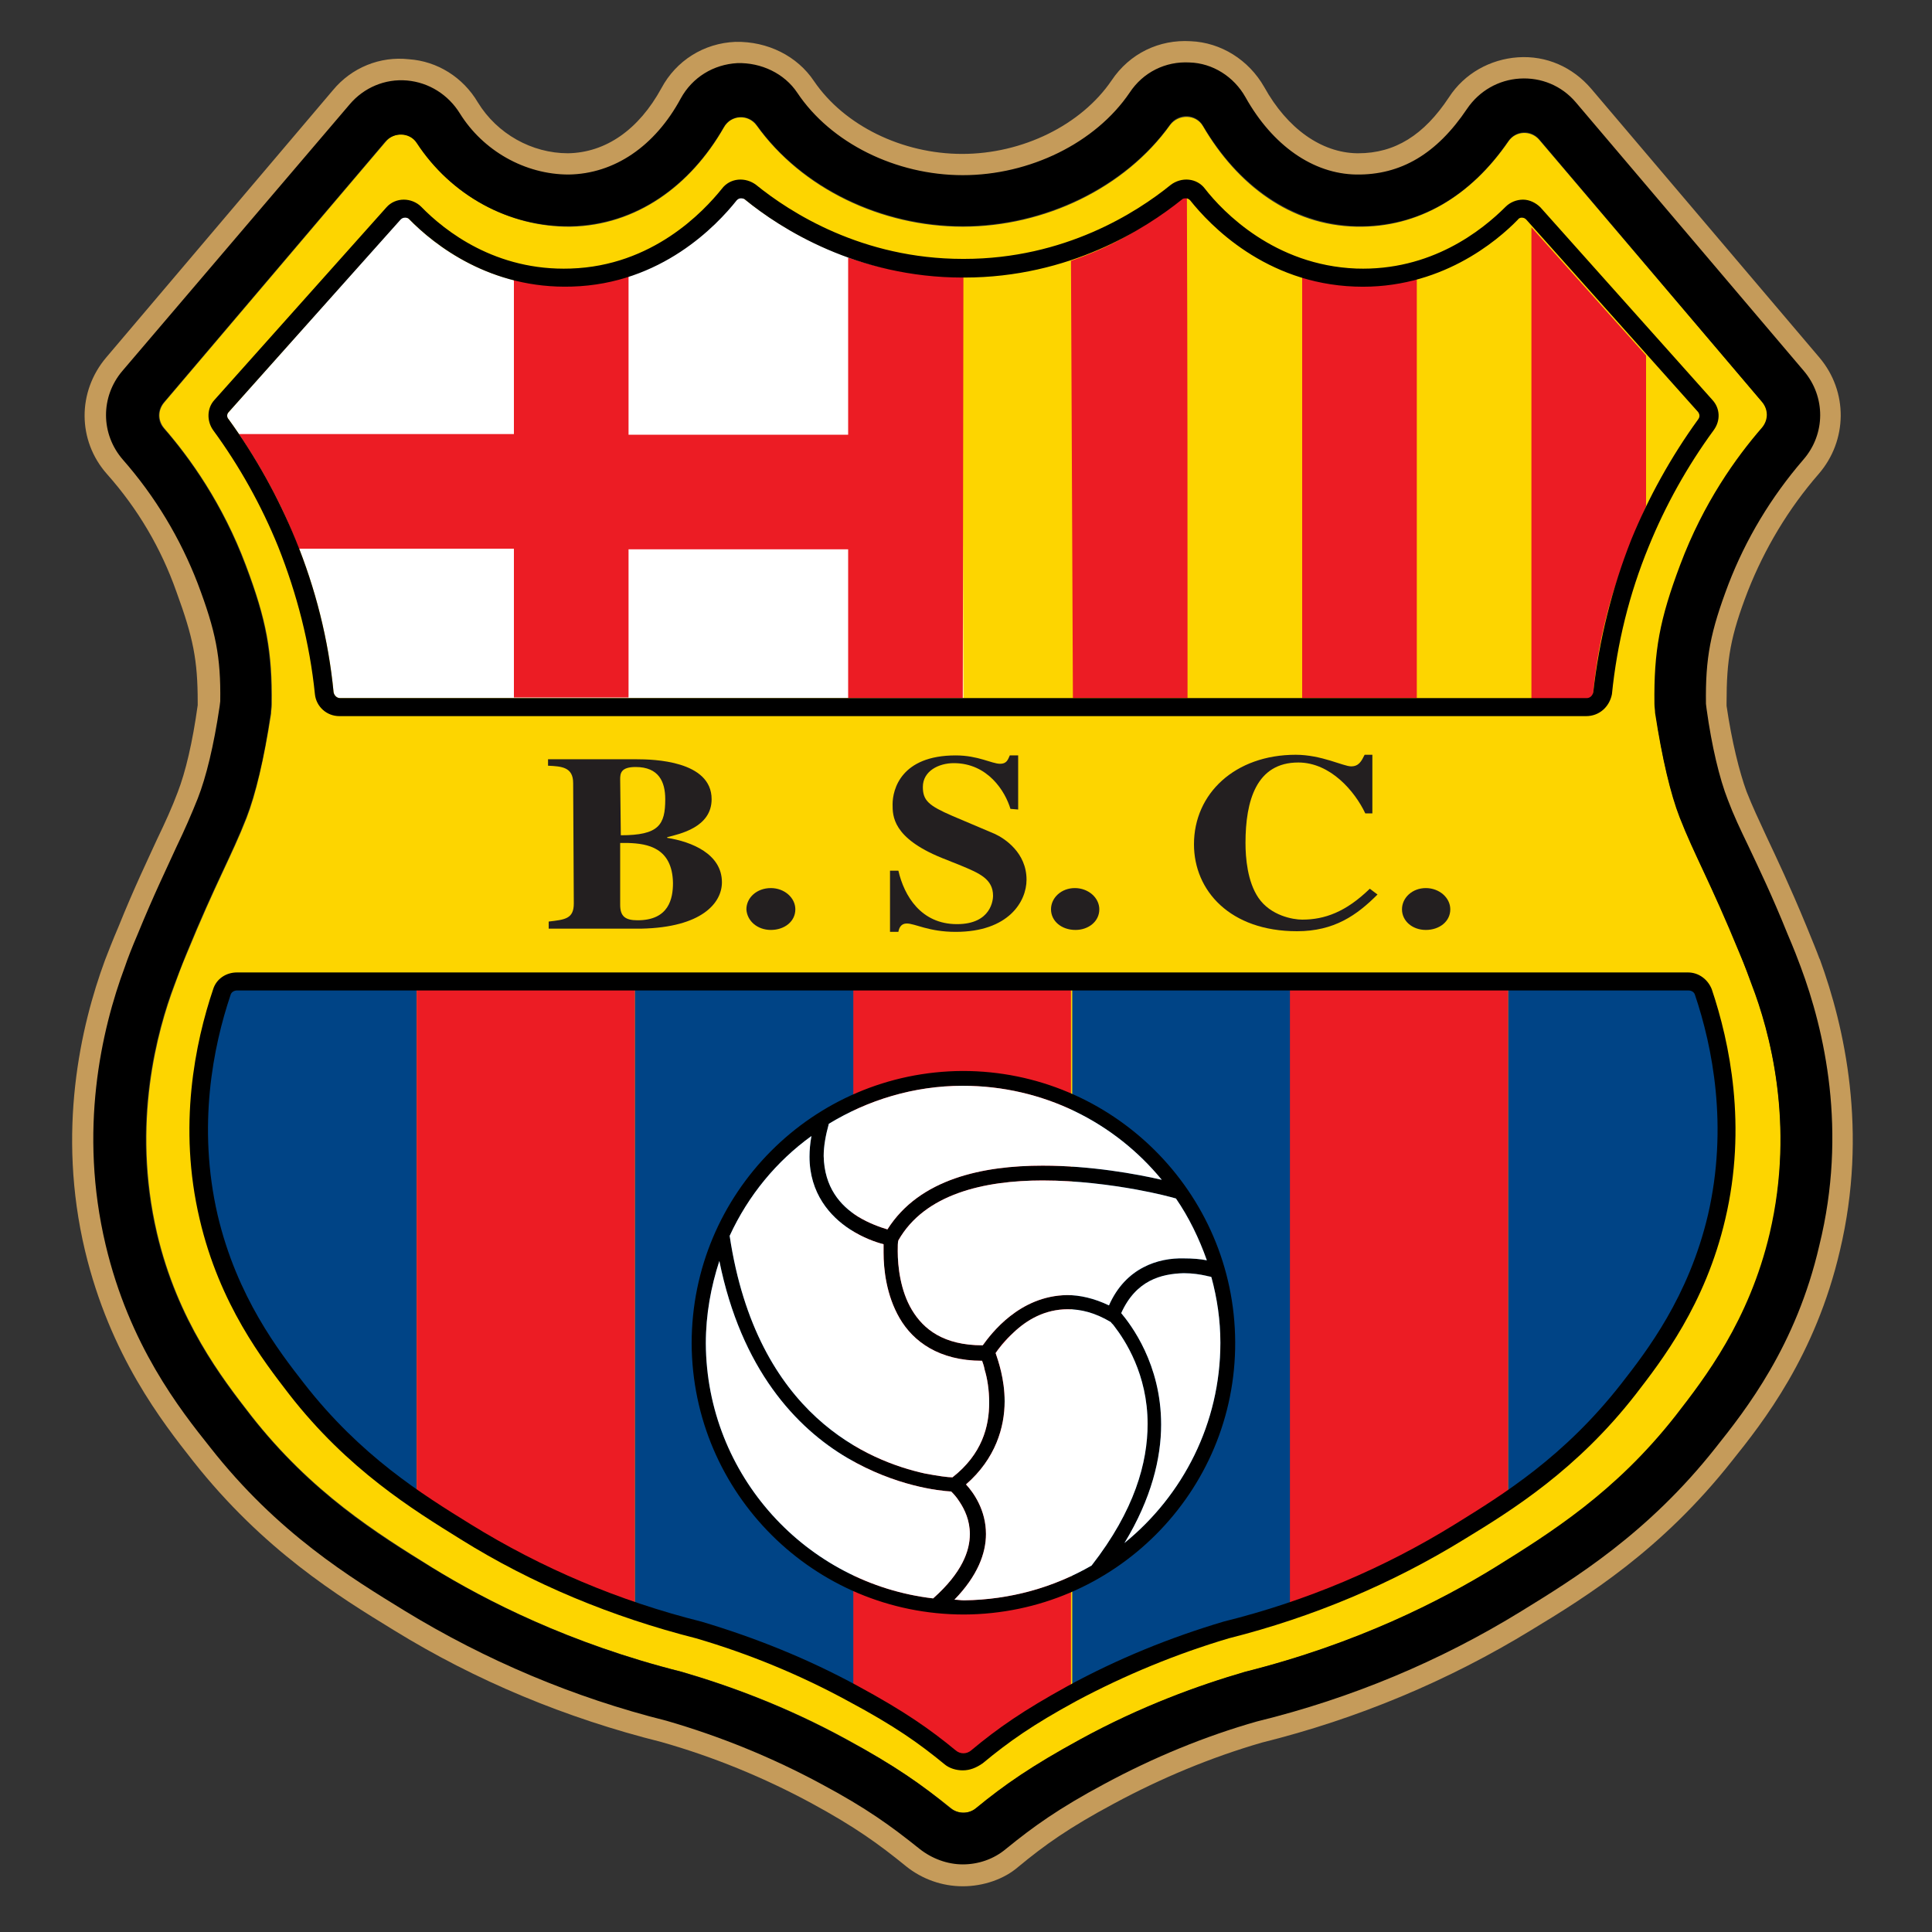 <svg xmlns="http://www.w3.org/2000/svg" xmlns:xlink="http://www.w3.org/1999/xlink" id="Layer_1" x="0px" y="0px" viewBox="0 0 300 300" style="enable-background:new 0 0 300 300;" xml:space="preserve"><rect x="0" y="0" width="300" height="300" fill="#333333" stroke="none"/> <style> .st0{fill:url(#SVGID_1_);} .st1{fill:#FDD500;} .st2{fill:#FFFFFF;} .st3{fill:#EC1C24;} .st4{fill:#004486;} .st5{fill:#231F20;} </style> <g> <g> <linearGradient id="SVGID_1_"> <stop style="stop-color:#9F8646"></stop> <stop style="stop-color:#E2CB93"></stop> <stop style="stop-color:#E2B65D"></stop> <stop style="stop-color:#EBDDCE"></stop> <stop style="stop-color:#ACA455"></stop> <stop style="stop-color:#E6BF63"></stop> <stop style="stop-color:#C2A859"></stop> <stop style="stop-color:#DCAE58"></stop> <stop style="stop-color:#CDAA57"></stop> <stop style="stop-color:#A66F2A"></stop> <stop style="stop-color:#EBDCA4"></stop> <stop style="stop-color:#B47F35"></stop> <stop style="stop-color:#FDECBC"></stop> <stop style="stop-color:#C59B5A"></stop> </linearGradient> <path class="st0" d="M149.5,292.9c-3.2,0-6.3-1.1-8.8-3.1c-4.3-3.5-7.9-6.1-14.7-9.8c-7.4-4-15.2-7.2-23.3-9.5 c-14.8-3.7-28.8-9.5-41.6-17.4c-8.5-5.2-20.2-12.4-31.1-26.2c-4.8-6.1-12.9-16.4-16.8-32.7c-4.4-18.5-0.7-34.8,3.1-45.1 c0.5-1.3,1.2-3.1,2.1-5.2c2.5-6.2,4.5-10.3,6-13.6c1.3-2.7,2.3-4.9,3.2-7.3c1.2-3.1,2.3-7.7,3.1-13.5l0-0.5c0-6.5-0.7-10-3.3-17.1 C25,85.1,21.4,79,16.6,73.6c-4.6-5.2-4.6-12.8-0.1-18.1l35.2-41.5c2.9-3.5,7.3-5.3,11.8-4.8c4.4,0.3,8.4,2.8,10.7,6.7 c3,4.9,8.4,7.9,14,7.9c5.9-0.1,11-3.7,14.5-10.1c2.3-4.3,6.6-7,11.5-7.2c5-0.1,9.6,2.2,12.2,6.1c4.7,6.9,13.7,11.3,23,11.3 c9.4,0,18.5-4.5,23.2-11.4c2.8-4.2,7.4-6.4,12.3-6.1c4.7,0.2,9,2.9,11.4,7.1c3.6,6.5,8.9,10.2,14.4,10.3c0.1,0,0.1,0,0.2,0 c5.7,0,10.2-2.8,14.1-8.7c2.4-3.7,6.4-5.9,10.7-6.2c4.4-0.3,8.5,1.5,11.4,4.9l35.4,41.7c4.5,5.3,4.4,12.9-0.1,18.1 c-4.7,5.4-8.4,11.6-11,18.2c-2.7,7-3.3,10.6-3.3,17.3l0,0.5c0.8,5.5,2,10.3,3.1,13.3c0.9,2.3,1.9,4.4,3.1,7 c1.6,3.4,3.6,7.6,6.2,13.9c0.9,2.2,1.6,3.9,2,5l0.1,0.2c3.8,10.4,7.5,26.7,3.1,45.2c-3.8,16.3-11.9,26.6-16.8,32.7 c-10.9,13.8-22.5,21-31.1,26.2c-12.9,7.9-27,13.8-41.9,17.5c-7.9,2.3-15.6,5.5-23,9.5c-6.9,3.7-10.7,6.4-14.8,9.8 C155.9,291.8,152.7,292.9,149.5,292.9z M62.3,15.7c-2.1,0-4.1,0.9-5.5,2.6L21.6,59.8c-2.3,2.8-2.3,6.7,0.1,9.5 c5.3,6,9.4,12.8,12.2,20.3c3,7.8,3.8,12.2,3.7,19.5l-0.1,1.2c-0.9,6.3-2.2,11.5-3.5,15c-1,2.6-2.1,5-3.4,7.7 c-1.5,3.3-3.4,7.3-5.9,13.3c-0.9,2.1-1.5,3.8-2,5.1c-3.5,9.5-6.9,24.3-2.9,41.3c3.5,14.9,11,24.4,15.5,30.1 c10.1,12.9,21.2,19.7,29.3,24.7c12.3,7.5,25.7,13.1,39.8,16.7l0.1,0c8.6,2.5,16.9,5.9,24.7,10.1c7.3,3.9,11.2,6.7,15.8,10.5 c1.3,1,2.9,1.6,4.6,1.6c1.7,0,3.3-0.6,4.6-1.6c4.5-3.6,8.5-6.5,15.8-10.5c7.8-4.2,16-7.6,24.4-10l0.1,0 c14.3-3.6,27.8-9.2,40.1-16.7c8.1-5,19.2-11.8,29.3-24.7c4.5-5.7,12-15.3,15.5-30.1c4-16.9,0.6-31.9-2.9-41.4l0-0.1 c-0.4-1.1-1.1-2.8-1.9-4.9c-2.5-6.1-4.5-10.2-6-13.6c-1.3-2.8-2.3-4.9-3.3-7.4c-1.4-3.5-2.6-8.7-3.5-14.8l-0.1-1.2 c-0.1-7.6,0.8-12,3.7-19.8c2.8-7.4,6.9-14.2,12.2-20.3c2.4-2.7,2.4-6.7,0-9.5l-35.4-41.7c-1.5-1.8-3.7-2.7-5.9-2.6 c-2.3,0.1-4.4,1.3-5.6,3.2c-5.2,7.8-11.7,11.6-19.7,11.6c-0.1,0-0.2,0-0.3,0c-8-0.2-15.3-5.2-20.1-13.7c-1.2-2.2-3.5-3.6-5.9-3.7 c-2.6-0.2-5,1-6.5,3.2c-5.9,8.7-17.1,14.3-28.7,14.3c-11.4,0-22.6-5.6-28.5-14.3c-1.4-2-3.8-3.2-6.5-3.1c-2.5,0.1-4.7,1.5-5.9,3.8 c-4.6,8.5-12,13.4-20.3,13.6c-8,0-15.6-4.3-19.8-11.1c-1.2-2-3.3-3.3-5.6-3.5C62.7,15.7,62.5,15.7,62.3,15.7z"></path> </g> <path class="st1" d="M272.1,153c-0.4-1.1-1.1-2.8-1.9-4.9c-4.6-11.2-7-15.2-9.3-21.1c-1.4-3.6-2.8-9.1-3.8-16.2 c0-0.5-0.1-1-0.1-1.4c-0.1-8.2,0.8-13.2,4-21.6c3.6-9.6,8.7-16.7,12.7-21.3c1-1.1,1-2.8,0-4L239,21.7c-1.3-1.5-3.7-1.4-4.8,0.3 c-5.8,8.4-13.9,13.4-23.6,13.2c-10.2-0.2-18.5-6.5-23.8-15.6c-1.1-1.9-3.8-1.9-5.1-0.2c-7,9.8-19.5,15.8-32.2,15.8 c-12.6,0-25-5.9-32-15.7c-1.3-1.8-4-1.7-5.1,0.3c-5.2,9.1-13.6,15.2-23.8,15.4C79,35.3,70,30.3,64.8,22.2c-1.1-1.7-3.6-1.8-4.9-0.2 L25.5,62.5c-1,1.2-1,2.8,0,4c4,4.6,9.1,11.7,12.7,21.3c3.2,8.5,4.1,13.4,4,21.6c0,0.5-0.1,1-0.1,1.4c-1.1,7.1-2.4,12.6-3.8,16.2 c-2.3,5.9-4.7,9.9-9.3,21.1c-0.9,2.1-1.5,3.8-1.9,4.9c-2.6,6.9-6.7,21.4-2.7,38.5c3.2,13.6,10.1,22.5,14.6,28.3 c9.4,12,19.6,18.3,28.1,23.6c8.3,5.1,21.3,11.8,38.8,16.2c7.2,2.1,16.1,5.3,25.6,10.5c7.5,4.1,11.6,7,16.2,10.7 c1.1,0.9,2.7,0.9,3.9,0c4.5-3.7,8.7-6.6,16.2-10.7c9.5-5.2,18.4-8.4,25.6-10.5c17.5-4.4,30.5-11.1,38.8-16.2 c8.5-5.2,18.7-11.6,28.1-23.6c4.5-5.8,11.4-14.7,14.6-28.3C278.8,174.4,274.7,159.9,272.1,153z"></path> <path class="st2" d="M149.4,43c-16.4,0-28.3-7.6-33.8-12.1c-0.2-0.2-0.5-0.2-0.7-0.2c-0.2,0-0.4,0.1-0.6,0.3 c-3.1,3.9-11.7,13-25.6,13.4C76.2,44.9,67.5,38.1,63.5,34c-0.2-0.2-0.5-0.3-0.6-0.3c0,0,0,0,0,0c-0.3,0-0.5,0.1-0.7,0.3L35.5,64 c-0.3,0.3-0.3,0.8,0,1.1c4.2,5.8,7.7,12.1,10.4,18.7c3.1,7.6,5.1,15.5,5.9,23.7c0.1,0.5,0.5,0.9,1,0.9c32.3,0,64.5,0,96.8,0 L149.4,43C149.5,43,149.5,43,149.4,43z"></path> <path d="M279.6,150.1L279.6,150.1c-0.4-1.1-1.1-2.9-2-5c-2.5-6.2-4.5-10.3-6.1-13.7c-1.3-2.7-2.3-4.8-3.2-7.2 c-1.3-3.3-2.5-8.3-3.3-14.1l-0.1-0.8c-0.1-7.2,0.7-11.2,3.5-18.6c2.7-7,6.6-13.5,11.6-19.3c3.5-4,3.5-9.8,0.1-13.8l-35.4-41.7 c-2.2-2.6-5.4-3.9-8.7-3.7c-3.3,0.2-6.3,1.9-8.2,4.7c-4.7,7-10.3,10.3-17.2,10.2c-6.7-0.1-13-4.5-17.2-12c-1.8-3.2-5.1-5.3-8.7-5.4 c-3.7-0.2-7.2,1.5-9.3,4.7c-5.3,7.8-15.5,12.8-25.9,12.8c-10.4,0-20.5-5-25.7-12.8c-2-3-5.6-4.7-9.3-4.6c-3.7,0.2-7,2.2-8.8,5.5 c-4,7.4-10.3,11.7-17.4,11.8c-6.8,0-13.3-3.7-16.9-9.5c-1.8-2.9-4.8-4.8-8.2-5.1c-3.4-0.3-6.7,1.1-8.9,3.7L19,57.6 c-3.4,4-3.4,9.8,0.1,13.8c5,5.7,8.9,12.2,11.6,19.2c2.8,7.4,3.6,11.4,3.5,18.3l-0.1,0.8c-0.9,6.1-2.1,11-3.4,14.3 c-1,2.5-2,4.8-3.3,7.5c-1.5,3.3-3.5,7.4-6,13.5c-0.9,2.1-1.6,3.9-2,5.1c-3.7,9.9-7.2,25.5-3,43.2c3.7,15.6,11.5,25.5,16.2,31.4 c10.5,13.4,21.9,20.3,30.2,25.4c12.6,7.7,26.3,13.5,40.7,17.1c8.3,2.4,16.4,5.7,24,9.8c7.1,3.8,10.8,6.5,15.3,10.1 c1.9,1.5,4.3,2.4,6.7,2.4c2.4,0,4.8-0.8,6.7-2.4c4.3-3.5,8.2-6.3,15.3-10.1c7.6-4.1,15.6-7.4,23.7-9.7c14.7-3.6,28.5-9.4,41-17.1 c8.3-5.1,19.7-12.1,30.2-25.4c4.7-5.9,12.5-15.8,16.1-31.4C286.9,175.6,283.3,160,279.6,150.1z M274.8,191.5 c-3.2,13.6-10.1,22.5-14.6,28.3c-9.4,12-19.6,18.3-28.1,23.6c-8.3,5.1-21.3,11.8-38.8,16.2c-7.2,2.1-16.1,5.3-25.6,10.5 c-7.5,4.1-11.7,7-16.2,10.7c-1.1,0.9-2.7,0.9-3.9,0c-4.5-3.7-8.6-6.6-16.2-10.7c-9.5-5.2-18.4-8.4-25.6-10.5 c-17.5-4.4-30.5-11.1-38.8-16.2c-8.5-5.2-18.7-11.6-28.1-23.6c-4.5-5.8-11.4-14.7-14.6-28.3c-4-17.1,0.1-31.6,2.7-38.5 c0.4-1.1,1.1-2.8,1.9-4.9c4.6-11.2,7-15.2,9.3-21.1c1.4-3.6,2.8-9.1,3.8-16.2c0-0.5,0.1-1,0.1-1.4c0.1-8.2-0.8-13.2-4-21.6 c-3.6-9.6-8.7-16.7-12.7-21.3c-1-1.1-1-2.8,0-4l34.4-40.5c1.3-1.5,3.8-1.5,4.9,0.2C70,30.3,79,35.3,88.6,35.1 c10.2-0.2,18.6-6.3,23.8-15.4c1.1-1.9,3.8-2.1,5.1-0.3c7,9.8,19.5,15.7,32,15.7c12.6,0,25.2-6,32.2-15.8c1.3-1.8,4-1.7,5.1,0.2 c5.3,9,13.5,15.3,23.8,15.6c9.7,0.2,17.8-4.7,23.6-13.2c1.2-1.7,3.5-1.8,4.8-0.3l34.6,40.8c1,1.2,1,2.8,0,4 c-4,4.6-9.1,11.7-12.7,21.3c-3.2,8.5-4.1,13.4-4,21.6c0,0.5,0.1,1,0.1,1.4c1.1,7.1,2.4,12.6,3.8,16.2c2.3,5.9,4.7,9.9,9.3,21.1 c0.9,2.1,1.5,3.8,1.9,4.9C274.7,159.9,278.8,174.4,274.8,191.5z"></path> <path class="st3" d="M184.4,108.4h-17.8l-0.3-67.9c2.6-0.9,5.6-2.1,8.9-4c3.8-2.2,6.9-4.6,9.1-6.6 C184.4,57.4,184.4,80.9,184.4,108.4z"></path> <path class="st3" d="M220,108.4h-17.8V43c2.1,0.7,5.2,1.3,8.9,1.4c3.7,0,6.8-0.6,8.9-1.2C220,66.1,220,85.5,220,108.4z"></path> <path class="st3" d="M255.6,78.6c-1.6,3.7-4.7,11.3-6,16.5c-1.4,5.4-1.9,9.2-2.3,13.4c-3.6,0-5.9,0-9.5,0l0-73.2l17.8,19.9V78.6z"></path> <path class="st3" d="M131.7,40v27.5H97.6l0-24.7c-2.1,0.7-5.2,1.5-8.9,1.6c-3.7,0.1-6.8-0.4-8.9-1c0,8.5,0,15.6,0,24H37.1 c1.8,2.7,3.6,5.6,5.4,9.1c1.6,3,2.9,6.1,3.9,8.7c11.6,0,21.8,0,33.4,0v23.1h17.8V85.3h34.1v23.1h17.8l0.1-65.4 c-2.6,0-5.6-0.2-9-0.8C137.1,41.7,134.1,40.8,131.7,40z"></path> <path class="st3" d="M166.4,262.9c-2.6,1.4-5.4,3-8.3,5c-3.3,2.2-6.1,4.4-8.6,6.5c-2.6-2.2-5.6-4.4-9-6.7c-2.8-1.9-5.5-3.4-8.1-4.8 c0-36.8,0-73.5,0-110.3h33.9V262.9z"></path> <path class="st4" d="M200.3,250.1c-4.9,1.2-10.3,2.8-15.9,4.8c-6.8,2.5-12.8,5.2-17.9,7.9c0-36.8,0-73.5,0-110.3h33.9V250.1z"></path> <path class="st3" d="M234.2,232.9c-5.2,3.7-11.6,7.6-19.1,11.2c-5.3,2.5-10.3,4.5-14.8,6c0-32.5,0-65,0-97.5h33.9V232.9z"></path> <path class="st4" d="M262.4,200.8c-2.7,5.2-6.8,12-13,18.9c-5.4,5.9-10.8,10.2-15.2,13.2c0-26.8,0-53.5,0-80.3l29.7-0.3 c1.9,4.9,4.3,13,4.1,23.3C267.9,187.1,264.6,195.9,262.4,200.8z"></path> <path class="st4" d="M64.7,232.9c-6-3.8-16.3-12.1-25.8-27.6c-5.5-10.2-7.4-19.8-8.1-26.1c-0.2-4.1,0-9.3,1-15.1 c0.8-4.5,2-8.3,3.2-11.5c9.9,0,19.8,0,29.7,0V232.9z"></path> <path class="st3" d="M98.6,250.1c-5.8-2-12.4-4.7-19.4-8.4c-5.5-2.9-10.3-5.9-14.5-8.8c0-26.8,0-53.5,0-80.3h33.9V250.1z"></path> <path class="st4" d="M132.5,262.9c-5-2.6-10.8-5.3-17.3-7.7c-5.9-2.2-11.5-3.8-16.6-5c0-32.5,0-65,0-97.5h33.9V262.9z"></path> <g> <path d="M149.5,274.9c-1,0-2.1-0.3-2.9-1c-3.9-3.2-7.7-5.9-14.8-9.7c-7.5-4.1-15.5-7.4-23.7-9.8c-13-3.3-25.4-8.4-36.6-15.4 c-7.4-4.6-17.5-10.8-26.6-22.5c-4-5.2-10.8-13.9-13.9-27.2c-3.4-14.4-0.7-27.4,2.1-35.7c0.5-1.6,2-2.6,3.7-2.6h225.3 c1.7,0,3.1,1.1,3.7,2.6c2.8,8.3,5.5,21.3,2.1,35.7c-3.1,13.3-9.9,22-13.9,27.2c-9.1,11.7-19.2,18-26.6,22.5 c-11.2,6.9-23.5,12.1-36.6,15.4c-8.1,2.4-16.1,5.7-23.6,9.7c-6.8,3.7-10.5,6.3-14.6,9.7C151.6,274.5,150.6,274.9,149.5,274.9z M36.8,153.8c-0.5,0-0.9,0.3-1,0.7c-2.7,8-5.2,20.4-2,34.2c3,12.7,9.5,21.1,13.4,26.1c8.8,11.3,18.3,17.2,25.9,21.9 c11,6.8,23,11.9,35.8,15.1c8.4,2.5,16.6,5.8,24.3,10c7.2,3.9,11.2,6.7,15.2,10c0.7,0.6,1.7,0.6,2.4,0c4.2-3.5,8.1-6.2,15-10 c7.7-4.2,15.8-7.5,24.2-10c12.9-3.2,24.9-8.3,35.9-15.1c7.6-4.7,17-10.5,25.9-21.9c3.9-5,10.4-13.4,13.4-26.1 c3.2-13.8,0.7-26.2-2-34.2c-0.1-0.4-0.5-0.7-1-0.7H36.8z"></path> </g> <path d="M149.5,166.3c-23.3,0.1-42.1,19-42.1,42.3c0.1,23.3,19,42.1,42.3,42.1c23.3-0.1,42.2-19,42.1-42.3 C191.7,185.1,172.7,166.3,149.5,166.3z M172.2,202.7c-2.3-1.1-4.5-1.6-6.5-1.6c-7.4,0.1-11.8,6-13.1,7.8c-6.1,0-9.2-2.5-11-5.5 c-1.8-3-2.2-6.8-2.2-9.1c0-0.8,0-1.4,0.1-1.7c4.1-7.2,13.3-9.3,22.4-9.3c5.4,0,10.6,0.7,14.5,1.4c3.3,0.6,5.5,1.2,6.2,1.4 c2,2.9,3.6,6.2,4.8,9.6c-1-0.2-2.2-0.3-3.6-0.3C180,195.3,174.8,196.8,172.2,202.7z M149.5,168.6c12.5,0,23.6,5.7,30.9,14.6 c-3.9-0.9-11-2.2-18.5-2.2c-9.2,0-19.1,2-24.1,9.9c-1-0.3-2.8-0.9-4.6-2c-2.7-1.7-5.2-4.5-5.3-9.4c0-1.5,0.3-3.2,0.8-5 C134.8,170.8,141.9,168.6,149.5,168.6z M126,176.4c-0.2,1.1-0.3,2.2-0.3,3.2c0,5.7,3.2,9.3,6.3,11.3c2,1.3,4,2,5.2,2.3 c0,0.4,0,0.8,0,1.3c0,2.5,0.4,6.6,2.5,10.2c2.1,3.6,6.1,6.6,12.8,6.6c0.1,0.3,0.3,0.8,0.4,1.4c0.4,1.3,0.7,3.1,0.7,5.1 c0,3.7-1.1,8-5.7,11.6c-0.7,0-2.2-0.2-4.3-0.6c-8.6-1.9-26.1-8.9-30.3-36.9C116.2,185.6,120.6,180.3,126,176.4z M109.6,208.6 c0-4.5,0.8-8.8,2.1-12.8c3.4,16.8,11.9,25.9,19.9,30.6c7.5,4.4,14.3,5.1,16.1,5.2c0.3,0.3,0.8,0.8,1.3,1.6c0.8,1.2,1.6,2.9,1.6,5 c0,2.6-1.2,6-5.7,10C125.2,245.9,109.7,229.1,109.6,208.6z M149.7,248.5c-0.5,0-1-0.1-1.5-0.1c3.6-3.7,4.9-7.2,4.9-10.2 c0-3.7-1.9-6.4-3.1-7.7c4.6-4,6-8.9,6-12.9c0-3.5-1-6.3-1.4-7.5c0.4-0.6,1.3-1.9,2.8-3.2c2-1.9,4.8-3.6,8.4-3.6c2,0,4.2,0.5,6.7,2 c0.1,0.2,0.3,0.3,0.5,0.6c1.7,2.2,5.2,7.5,5.2,15.2c0,6-2,13.4-8.7,22C163.6,246.5,156.9,248.4,149.7,248.5z M174.6,239.6 c4.2-6.9,5.7-13.2,5.7-18.4c0-9.4-4.7-15.5-6.2-17.3c2.3-5.1,6.2-6.1,9.7-6.2c1.4,0,2.6,0.2,3.5,0.4c0.3,0.1,0.6,0.1,0.8,0.2 c0.9,3.3,1.4,6.7,1.4,10.2C189.5,221,183.7,232.2,174.6,239.6z"></path> <g> <path class="st2" d="M172.2,202.7c-2.3-1.1-4.5-1.6-6.5-1.6c-7.4,0.1-11.8,6-13.1,7.8c-6.1,0-9.2-2.5-11-5.5 c-1.8-3-2.2-6.8-2.2-9.1c0-0.8,0-1.4,0.1-1.7c4.1-7.2,13.3-9.3,22.4-9.3c5.4,0,10.6,0.7,14.5,1.4c3.3,0.6,5.5,1.2,6.2,1.4 c2,2.9,3.6,6.2,4.8,9.6c-1-0.2-2.2-0.3-3.6-0.3C179.9,195.3,174.8,196.8,172.2,202.7z"></path> <path class="st2" d="M149.5,168.6c12.5,0,23.6,5.7,30.9,14.6c-3.9-0.9-11-2.2-18.5-2.2c-9.2,0-19.1,2-24.1,9.9 c-1-0.3-2.8-0.9-4.6-2c-2.7-1.7-5.2-4.5-5.3-9.4c0-1.5,0.3-3.2,0.8-5C134.8,170.8,141.9,168.6,149.5,168.6z"></path> <path class="st2" d="M126,176.4c-0.2,1.1-0.3,2.2-0.3,3.2c0,5.7,3.2,9.3,6.3,11.3c2,1.3,4,2,5.2,2.3c0,0.4,0,0.8,0,1.3 c0,2.5,0.4,6.6,2.5,10.2c2.1,3.6,6.1,6.6,12.8,6.6c0.1,0.3,0.3,0.8,0.4,1.4c0.4,1.3,0.7,3.1,0.7,5.1c0,3.7-1.1,8-5.7,11.6 c-0.7,0-2.2-0.2-4.3-0.6c-8.6-1.9-26.1-8.9-30.3-36.9C116.2,185.6,120.6,180.3,126,176.4z"></path> <path class="st2" d="M109.6,208.6c0-4.5,0.8-8.8,2.1-12.8c3.4,16.8,11.9,25.9,19.9,30.6c7.5,4.4,14.3,5.1,16.1,5.2 c0.3,0.3,0.8,0.8,1.3,1.6c0.8,1.2,1.6,2.9,1.6,5c0,2.6-1.2,6-5.7,10C125.2,245.9,109.7,229.1,109.6,208.6z"></path> <path class="st2" d="M149.7,248.5c-0.5,0-1-0.1-1.5-0.1c3.6-3.7,4.9-7.2,4.9-10.2c0-3.7-1.9-6.4-3.1-7.7c4.6-4,6-8.9,6-12.9 c0-3.5-1-6.3-1.4-7.5c0.4-0.6,1.4-1.9,2.8-3.2c2-1.9,4.8-3.6,8.4-3.6c2,0,4.2,0.5,6.7,2c0.1,0.2,0.3,0.3,0.5,0.6 c1.7,2.2,5.2,7.5,5.2,15.2c0,6-2,13.4-8.7,22C163.6,246.5,156.9,248.4,149.7,248.5z"></path> <path class="st2" d="M174.6,239.6c4.2-6.9,5.7-13.2,5.7-18.4c0-9.4-4.7-15.5-6.2-17.3c2.3-5.1,6.2-6.1,9.7-6.2 c1.4,0,2.6,0.2,3.5,0.4c0.3,0.1,0.6,0.1,0.8,0.2c0.9,3.3,1.4,6.7,1.4,10.2C189.5,221,183.7,232.2,174.6,239.6z"></path> </g> <g> <path id="XMLID_00000121999205467719162000000003879537574973501843_" class="st5" d="M96.3,130.9h1.3c2.9,0.1,6.8,0.7,6.9,6.2 c0,2.4-0.6,5.8-5.5,5.8c-1.9,0-2.7-0.6-2.7-2.4L96.3,130.9z M96.3,121c0-0.9,0.1-1.9,2.4-1.9c3.6,0,4.6,2.3,4.6,5 c0,4-1,5.6-6.9,5.6L96.3,121z M85.3,144.2l14.3,0c9.4-0.2,12.5-4,12.5-7.2c0-4.4-4.7-6.3-8.5-6.9V130c1.9-0.5,6.9-1.5,6.9-5.9 c0-6-9.1-6.2-11.6-6.2l-13.8,0l0,1c2.1,0.1,3.9,0.2,3.9,2.7l0.1,18.7c0,2.4-1.4,2.5-3.9,2.8V144.2z"></path> <path id="XMLID_00000036942725493394699240000015495186612662036635_" class="st5" d="M119.7,137.9c2.1,0,3.8,1.5,3.8,3.3 c0,1.9-1.7,3.2-3.8,3.2c-2.1,0-3.7-1.4-3.8-3.2C115.9,139.4,117.5,137.9,119.7,137.9z"></path> <path id="XMLID_00000057853318178424956240000003250612005192365699_" class="st5" d="M156.9,125.6c-0.8-2.7-3.5-7.1-8.8-7.1 c-2.3,0-4.8,1.2-4.8,3.7c0,2.1,0.9,2.9,4.6,4.5l6.6,2.8c1.5,0.7,4.9,2.9,4.9,7.1c0,3.4-2.8,8.1-11,8.1c-4.2,0-6.3-1.3-7.6-1.3 c-0.9,0-1.2,0.7-1.3,1.3l-1.3,0l0-9.5l1.3,0c0.9,3.9,3.5,8.3,9.1,8.3c5.4,0,5.6-3.9,5.6-4.4c0-2.6-2.1-3.5-5-4.7l-3-1.2 c-7.6-3.1-7.6-6.5-7.6-8.3c0-2.3,1.3-7.6,9.8-7.6c3.5,0,5.6,1.3,6.9,1.3c1,0,1.2-0.6,1.5-1.3h1.3l0,8.4L156.9,125.6z"></path> <path id="XMLID_00000078020109303376746880000018128637611715317906_" class="st5" d="M166.9,137.9c2.1,0,3.8,1.5,3.8,3.3 c0,1.9-1.7,3.2-3.7,3.2c-2.2,0-3.8-1.4-3.8-3.2C163.2,139.4,164.8,137.9,166.9,137.9z"></path> <path id="XMLID_00000067237435699242246550000004506431308952051889_" class="st5" d="M213.9,138.9c-3.2,3.2-6.7,5.7-12.5,5.7 c-10.4,0-16-6.3-16-13.5c0-7.9,6.4-13.9,15.8-13.9c4,0,7.4,1.8,8.6,1.8c1.2,0,1.6-0.8,2.1-1.8l1.2,0l0,9.1l-1.1,0 c-1.6-3.4-5.4-7.9-10.4-7.9c-6.5,0-8.2,5.9-8.2,12.5c0,2.3,0.3,6,2,8.5c1.9,2.8,5.4,3.4,6.8,3.4c3.5,0,6.8-1.2,10.5-4.8 L213.9,138.9z"></path> <path id="XMLID_00000116231391532661462420000003395093445215238296_" class="st5" d="M221.4,137.9c2.1,0,3.8,1.5,3.8,3.3 c0,1.9-1.7,3.2-3.8,3.2c-2.1,0-3.7-1.4-3.7-3.2C217.7,139.4,219.3,137.9,221.4,137.9z"></path> </g> <g> <path d="M246.3,111.2H52.7c-2,0-3.6-1.5-3.8-3.4c-0.8-7.9-2.8-15.6-5.7-22.9c-2.6-6.4-6-12.5-10.1-18.1c-1-1.4-1-3.4,0.2-4.7 l26.7-29.9c0.7-0.8,1.7-1.2,2.7-1.2c1,0,2,0.4,2.7,1.1c3.7,3.8,11.6,10,23.2,9.6c12.7-0.4,20.6-8.8,23.5-12.4 c0.6-0.8,1.5-1.3,2.5-1.4c1-0.1,2,0.2,2.8,0.8c5.3,4.3,16.5,11.5,32.1,11.5c0.1,0,0.1,0,0.2,0c15.6,0,26.8-7.2,32.1-11.5 c0.8-0.6,1.8-0.9,2.8-0.8c1,0.1,1.9,0.6,2.5,1.4c2.8,3.6,10.8,11.9,23.5,12.4c11.6,0.4,19.5-5.9,23.2-9.6c0.7-0.7,1.7-1.1,2.7-1.1 c1,0,2,0.5,2.7,1.2l26.7,29.9c1.2,1.3,1.3,3.2,0.2,4.7c-4.1,5.6-7.5,11.7-10.1,18.1c-3,7.3-4.9,15-5.7,22.9 C249.9,109.8,248.3,111.2,246.3,111.2z M62.9,33.8C62.8,33.8,62.8,33.8,62.9,33.8c-0.3,0-0.5,0.1-0.7,0.3L35.5,64 c-0.3,0.3-0.3,0.8,0,1.1c4.2,5.8,7.7,12.1,10.4,18.7c3.1,7.6,5.1,15.5,5.9,23.7c0.1,0.5,0.5,0.9,1,0.9h193.6c0.5,0,0.9-0.4,1-0.9 c0.9-8.1,2.9-16.1,5.9-23.7c2.7-6.6,6.2-12.9,10.4-18.7c0.3-0.4,0.2-0.8,0-1.1l-26.7-29.9c-0.2-0.2-0.4-0.3-0.7-0.3 c-0.1,0-0.4,0-0.6,0.3c-3.2,3.3-12.1,10.9-25.3,10.4c-13.9-0.5-22.5-9.5-25.6-13.4c-0.2-0.2-0.4-0.3-0.6-0.3c-0.3,0-0.5,0-0.7,0.2 c-5.6,4.5-17.4,12.1-33.8,12.1c-0.1,0-0.1,0-0.2,0c-16.4,0-28.3-7.6-33.8-12.1c-0.2-0.2-0.5-0.2-0.7-0.2c-0.2,0-0.4,0.1-0.6,0.3 c-3.1,3.9-11.7,13-25.6,13.4C76.2,44.9,67.5,38.1,63.5,34C63.3,33.8,63,33.8,62.9,33.8z"></path> </g> </g> </svg>